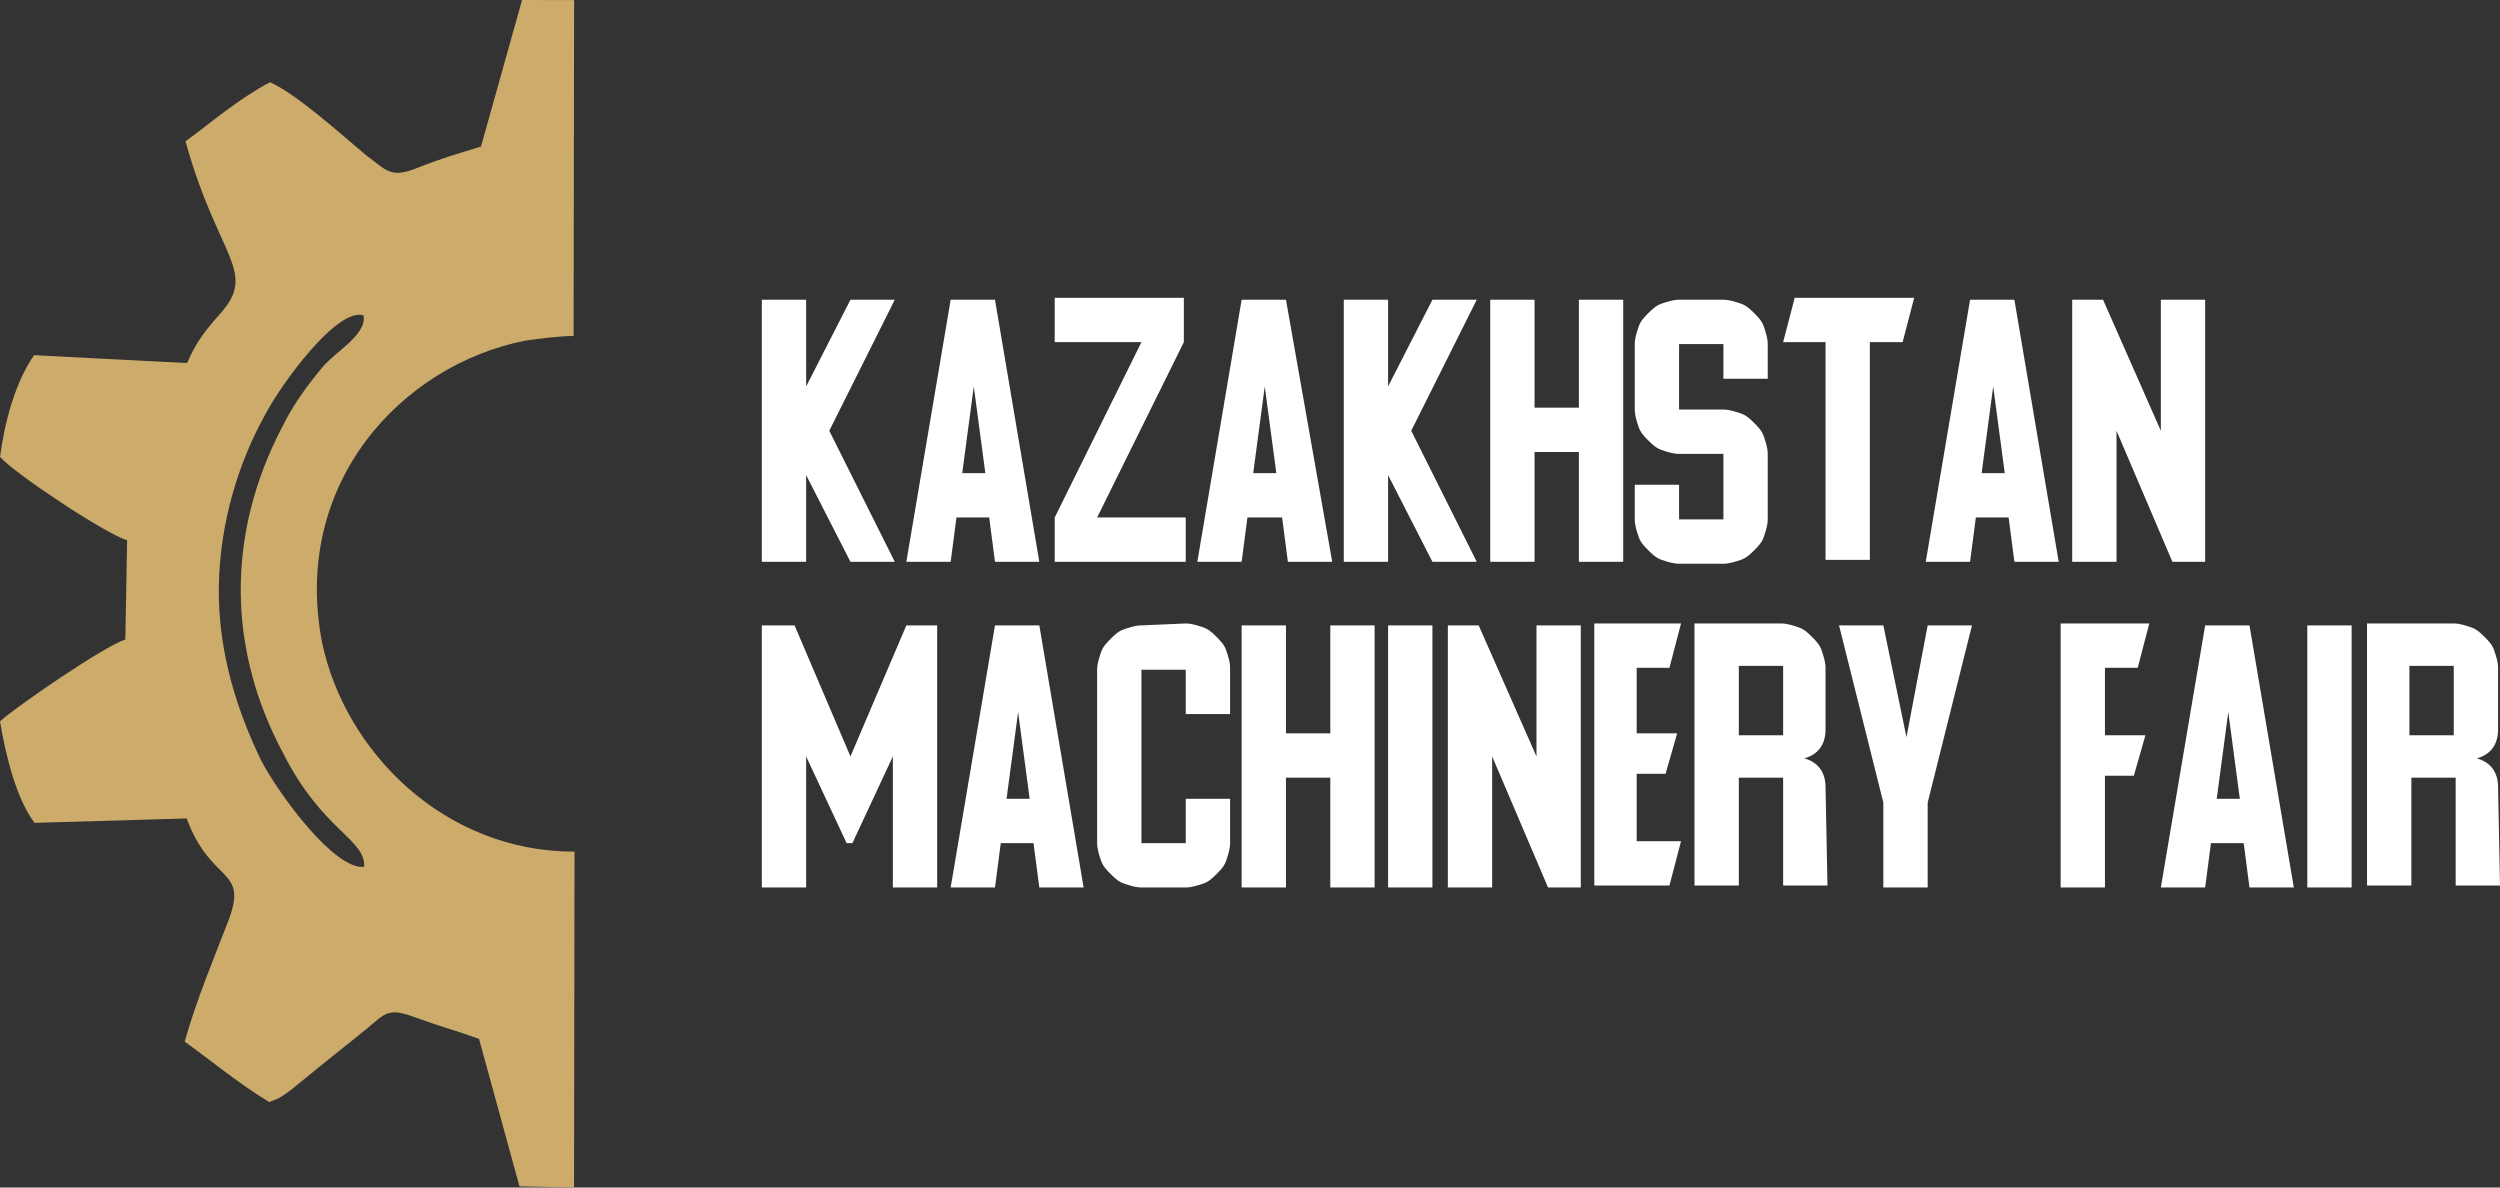 <?xml version="1.0" encoding="UTF-8"?> <svg xmlns="http://www.w3.org/2000/svg" width="160" height="76" viewBox="0 0 160 76" fill="none"><rect x="0" y="0" width="160" height="76" fill="#333333" stroke="none"/> <path fill-rule="evenodd" clip-rule="evenodd" d="M54.429 19.183L51.593 24.733V19.183H48.756V35.956H51.593V30.406L54.429 35.956H57.266L53.073 27.569L57.266 19.183H54.429ZM63.309 33.119L63.679 35.956H66.516L63.679 19.183H60.843L58.006 35.956H60.843L61.213 33.119H63.309ZM61.583 30.282L62.322 24.733L63.062 30.282H61.583ZM70.216 33.119L75.766 21.896V19.059H67.502V21.896H73.052L67.502 33.119V35.956H75.889V33.119H70.216V33.119ZM82.055 33.119L82.425 35.956H85.262L82.302 19.183H79.465L76.629 35.956H79.465L79.835 33.119H82.055ZM80.205 30.282L80.945 24.733L81.685 30.282H80.205ZM91.675 19.183L88.838 24.733V19.183H86.002V35.956H88.838V30.406L91.675 35.956H94.512L90.319 27.569L94.512 19.183H91.675ZM98.212 26.089V19.183H95.375V35.956H98.212V28.926H101.048V35.956H103.885V19.183H101.048V26.089H98.212ZM107.461 19.183C107.091 19.183 106.721 19.306 106.351 19.429C105.981 19.553 105.735 19.799 105.488 20.046C105.241 20.293 104.995 20.539 104.871 20.909C104.748 21.279 104.625 21.649 104.625 22.019V26.212C104.625 26.582 104.748 26.952 104.871 27.322C104.995 27.692 105.241 27.939 105.488 28.186C105.735 28.432 105.981 28.679 106.351 28.802C106.721 28.926 107.091 29.049 107.461 29.049H110.298V33.242H107.461V31.022H104.625V33.242C104.625 33.612 104.748 33.982 104.871 34.352C104.995 34.722 105.241 34.969 105.488 35.216C105.735 35.462 105.981 35.709 106.351 35.832C106.721 35.956 107.091 36.079 107.461 36.079H110.298C110.668 36.079 111.038 35.956 111.408 35.832C111.778 35.709 112.025 35.462 112.271 35.216C112.518 34.969 112.765 34.722 112.888 34.352C113.011 33.982 113.135 33.612 113.135 33.242V29.049C113.135 28.679 113.011 28.309 112.888 27.939C112.765 27.569 112.518 27.322 112.271 27.076C112.025 26.829 111.778 26.582 111.408 26.459C111.038 26.336 110.668 26.212 110.298 26.212H107.461V22.019H110.298V24.239H113.135V22.019C113.135 21.649 113.011 21.279 112.888 20.909C112.765 20.539 112.518 20.293 112.271 20.046C112.025 19.799 111.778 19.553 111.408 19.429C111.038 19.306 110.668 19.183 110.298 19.183H107.461V19.183ZM116.834 21.896V35.832H119.671V21.896H121.768L122.508 19.059H114.861L114.121 21.896H116.834ZM128.551 33.119L128.921 35.956H131.757L128.921 19.183H126.084L123.248 35.956H126.084L126.454 33.119H128.551ZM126.824 30.282L127.564 24.733L128.304 30.282H126.824ZM134.594 19.183H132.621V35.956H135.457V27.569L139.034 35.956H141.13V19.183H138.294V27.569L134.594 19.183ZM57.143 56.798H59.979V40.025H58.006L54.429 48.412L50.853 40.025H48.756V56.798H51.593V48.412L54.183 53.962H54.553L57.143 48.412V56.798ZM66.146 53.962L66.516 56.798H69.352L66.516 40.025H63.679L60.843 56.798H63.679L64.049 53.962H66.146ZM64.419 51.125L65.159 45.575L65.899 51.125H64.419ZM73.052 40.025C72.682 40.025 72.312 40.149 71.942 40.272C71.572 40.395 71.326 40.642 71.079 40.889C70.832 41.135 70.586 41.382 70.462 41.752C70.339 42.122 70.216 42.492 70.216 42.862V53.962C70.216 54.332 70.339 54.702 70.462 55.072C70.586 55.442 70.832 55.688 71.079 55.935C71.326 56.182 71.572 56.428 71.942 56.552C72.312 56.675 72.682 56.798 73.052 56.798H75.889C76.259 56.798 76.629 56.675 76.999 56.552C77.369 56.428 77.615 56.182 77.862 55.935C78.109 55.688 78.355 55.442 78.479 55.072C78.602 54.702 78.725 54.332 78.725 53.962V51.125H75.889V53.962H73.052V42.862H75.889V45.699H78.725V42.739C78.725 42.369 78.602 41.999 78.479 41.629C78.355 41.259 78.109 41.012 77.862 40.765C77.615 40.519 77.369 40.272 76.999 40.149C76.629 40.025 76.259 39.902 75.889 39.902L73.052 40.025ZM82.302 46.932V40.025H79.465V56.798H82.302V49.769H85.139V56.798H87.975V40.025H85.139V46.932H82.302ZM91.675 56.798V40.025H88.838V56.798H91.675ZM94.635 40.025H92.662V56.798H95.498V48.412L99.075 56.798H101.171V40.025H98.335V48.412L94.635 40.025ZM104.748 49.522H106.598L107.338 46.932H104.748V42.739H106.845L107.585 39.902H102.035V56.675H106.845L107.585 53.838H104.748V49.522ZM114.121 42.615V47.055H111.285V42.615H114.121ZM116.834 50.385C116.834 49.398 116.341 48.782 115.478 48.535C116.341 48.289 116.834 47.672 116.834 46.685V42.739C116.834 42.369 116.711 41.999 116.588 41.629C116.464 41.259 116.218 41.012 115.971 40.765C115.724 40.519 115.478 40.272 115.108 40.149C114.738 40.025 114.368 39.902 113.998 39.902H108.448V56.675H111.285V49.769H114.121V56.675H116.958L116.834 50.385ZM120.534 40.025H117.698L120.534 51.372V56.798H123.371V51.372L126.207 40.025H123.371L122.014 47.179L120.534 40.025ZM131.881 40.025V56.798H134.717V49.645H136.567L137.307 47.055H134.717V42.739H136.814L137.554 39.902H131.881V40.025ZM143.597 53.962L143.967 56.798H146.804L143.967 40.025H141.13L138.294 56.798H141.13L141.5 53.962H143.597ZM141.87 51.125L142.61 45.575L143.35 51.125H141.87ZM150.504 56.798V40.025H147.667V56.798H150.504ZM157.04 42.615V47.055H154.203V42.615H157.04ZM159.877 50.385C159.877 49.398 159.383 48.782 158.52 48.535C159.383 48.289 159.877 47.672 159.877 46.685V42.739C159.877 42.369 159.753 41.999 159.63 41.629C159.507 41.259 159.26 41.012 159.013 40.765C158.767 40.519 158.52 40.272 158.15 40.149C157.78 40.025 157.41 39.902 157.04 39.902H151.49V56.675H154.327V49.769H157.163V56.675H160L159.877 50.385Z" fill="white"></path> <path fill-rule="evenodd" clip-rule="evenodd" d="M30.783 9.379C29.36 9.816 28.167 10.16 26.676 10.758C24.955 11.448 24.723 10.87 23.41 9.92C21.796 8.554 18.892 5.96 17.28 5.263C15.194 6.369 13.523 7.845 11.873 9.044C13.947 16.536 16.546 17.373 14.052 20.119C13.137 21.157 12.52 21.942 11.974 23.235L2.184 22.732C0.996 24.417 0.294 26.981 0.004 29.246C0.973 30.334 6.777 34.181 8.135 34.577L8.021 40.933C6.713 41.323 1.076 45.196 0 46.164C0.376 48.43 1.053 51.113 2.208 52.663L11.948 52.381C13.504 56.59 15.866 55.508 14.661 58.811C13.683 61.352 12.59 63.938 11.819 66.664C13.501 67.869 15.115 69.236 17.234 70.534C18.037 70.212 17.922 70.258 18.747 69.658C19.342 69.151 19.754 68.851 20.35 68.344C21.358 67.537 22.365 66.73 23.373 65.922C24.679 64.862 24.769 64.423 26.656 65.143C28.059 65.654 29.255 65.98 30.659 66.49L33.245 75.925L36.738 76.001L36.77 54.506C28.384 54.514 22.064 48.054 20.612 41.117C18.643 30.898 25.736 23.353 33.634 21.796C34.644 21.659 35.655 21.522 36.711 21.501L36.743 0.006L33.412 0L30.783 9.379ZM23.31 55.475C21.404 55.703 17.847 50.82 16.736 48.714C15.207 45.568 13.952 41.776 14.005 37.592C14.058 33.409 15.306 29.551 16.926 26.619C17.975 24.587 21.587 19.647 23.266 20.182C23.5 21.43 21.414 22.536 20.613 23.529C19.63 24.729 18.762 25.883 18.032 27.384C14.497 34.172 14.526 41.545 18.159 48.278C20.659 53.182 23.395 53.696 23.31 55.475Z" fill="#CDAB6B"></path> </svg> 